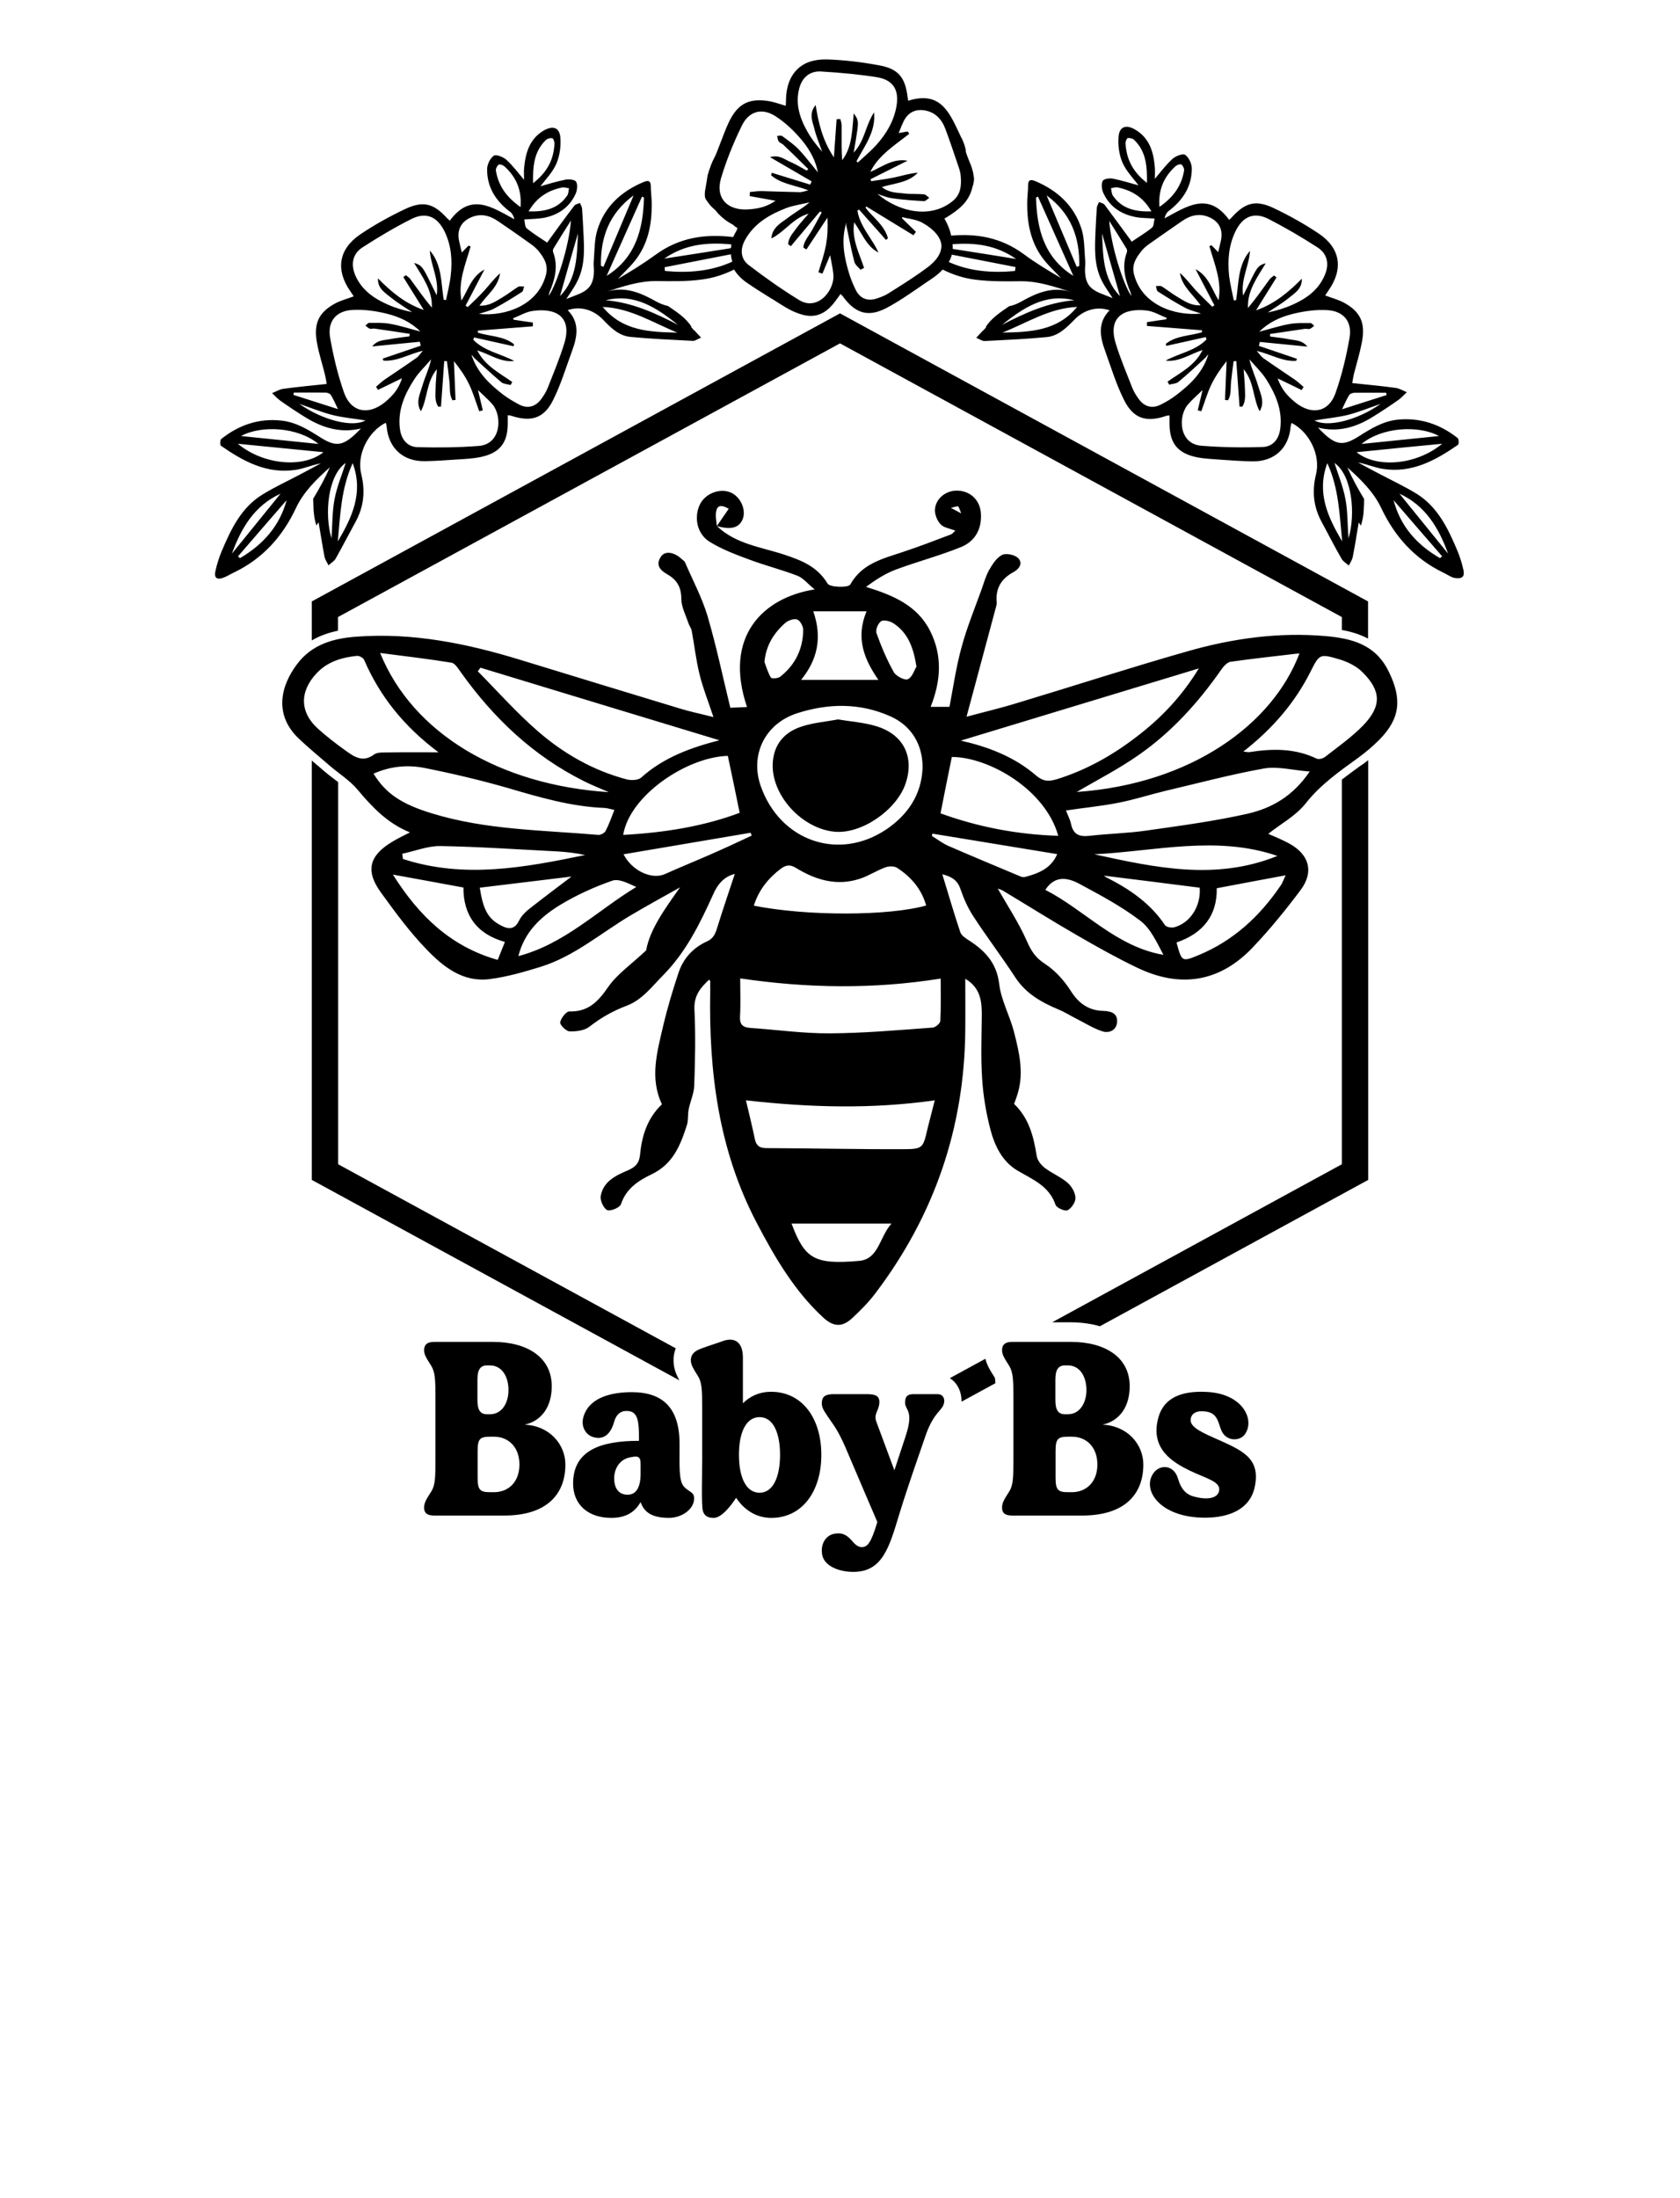 <svg xml:space="preserve" style="enable-background:new 0 0 936 1224;" viewBox="0 0 936 1224" y="0px" x="0px" xmlns:xlink="http://www.w3.org/1999/xlink" xmlns="http://www.w3.org/2000/svg" id="Layer_1" version="1.1">
<g>
	<path d="M815.3,317.2c-0.8-3.6-1.9-7.1-3.3-10.5c-5.2-12.3-10.9-24.4-22.8-31.8c-6.7-4.1-14-7.5-21-11.2c-3.9-2-7.7-4.1-11.6-6.2
		c4.8,0.9,9.3,2.9,13.9,3.6c16.1,2.5,29.2-4.7,41.8-13.4c0.6-0.4,0.5-3.3-0.2-3.8c-9.8-7.7-20.9-11.5-33.6-10.2
		c-8,0.9-14.6,4.9-21.2,9.1c-9.3,5.9-13.3,5.6-23-4.7c11.3,2.8,21.2-0.2,30.4-5.9c4.9-3,9.7-6.2,14.4-9.5c1.7-1.2,3.2-2.9,4.7-4.3
		c-2-0.8-4-2.1-6.2-2.4c-7.9-1.1-15.9-1.8-24.2-2.7c0.3-1.6,0.5-3.3,0.9-5c1.5-5.8,3.3-11.6,4.4-17.4c2.2-11-0.6-17.2-9.8-22.3
		c-3.3-1.8-7-2.7-10.6-4.1c0.6-0.8,1.2-1.8,1.9-2.8c8.3-11.9,6.7-23.4-5.4-31.6c-7.9-5.3-16.3-10-24.9-14.1
		c-10.2-4.9-16.1-3.3-23.7,5.1c-0.3,0.4-0.7,0.7-1.4,1.3c-11.7-16-23.6-7.4-36-0.8c0.4-1.7,1.1-3.1,2.2-4c7.9-6,13.1-13.7,13-23.9
		c0-2.6-1.7-6.1-3.7-7.5c-1.3-0.9-5.3,0.7-7.1,2.3c-3.6,3.3-6.6,7.3-9.8,11.1c0-2,0.2-4.3,0-6.5c-0.7-8.4-2.9-16.2-10.9-20.9
		c-5-3-8.8-1.8-9.3,3.8c-0.4,4.8,0.3,10.2,2.2,14.6c2.2,4.9,6.2,8.9,8.9,12.6c-4.2-1.1-9.1-2.7-14.1-3.7c-1.9-0.4-5.1,0-5.8,1.2
		c-0.9,1.6-0.6,4.6,0.2,6.5c3.4,7.7,9.8,12,17.8,13.6c3.3,0.7,6.7,0.6,10.9,0.9c-0.5,1.8-0.4,4.1-1.4,5c-3.5,2.9-7.5,5.2-11.4,7.9
		c-0.2-0.3-0.5-0.8-0.8-1.2c-4.8-6.5-9.5-13-14.3-19.4c-0.6-0.8-2-1-3.1-1.5c-0.4,1-1.1,2.1-1.2,3.1c-0.3,4.1-0.5,8.2-0.7,12.3
		c-0.4,9.7-1.1,19.5,3.5,28.5c1.7,3.4,4,6.4,6,9.6c-2-0.8-4.1-1.6-6.1-2.4c-6.8-2.6-9.2-5.9-9.3-13.3c0-1.8,0.3-3.6,0.1-5.3
		c-0.5-5.8-0.3-11.9-2-17.4c-4.1-13.1-13.5-21.6-25.9-26.8c-2.5-1-3.9-0.7-3.9,2.4c0,3.3-0.5,6.6-0.5,9.8
		c-0.1,10.9,1.8,21.3,8.3,30.3c3,4.2,7,7.7,10.5,11.5c-7-4.1-14-8.3-20.6-13.2c-12.9-9.5-26.5-11.6-40.6-10.4
		c-0.5-2.9-1.7-5.8-3.5-9.2c0,0,0-0.1-0.1-0.1l-0.1-0.1c0,0,0-0.1-0.1-0.1c0.2-0.1,0.5-0.3,0.6-0.3c0.1-0.1,0.2-0.1,0.4-0.2
		c6.4-4,12.4-8.2,14.5-16.3c0-0.1,0.1-0.3,0.1-0.4c0.1-0.4,0.2-0.9,0.5-1.6c0.1-0.5,0.2-0.9,0.2-1.2c0.2-0.8,0.3-1.2,0.3-2.5l0-0.2
		l-0.1,0c0-0.2-0.1-0.4-0.1-0.6c-0.1-0.5-0.1-0.7-0.1-0.8c-0.4-3.1-1.4-5.5-2.4-7.9c-0.6-1.6-1.3-3.2-1.8-4.9
		c-0.1-0.3-0.1-0.4-0.1-0.6c0-0.1,0-0.2,0-0.3c0-0.3-0.1-0.5-0.1-0.7l-0.2-0.8c-0.5-1.9-0.9-3.1-1.8-5v0c0-0.1-0.2-0.6-0.4-0.7
		c-0.5-1-0.9-2-1.4-3c-5.6-11.9-10.8-23.1-28.2-17.6c0-0.2-0.1-0.4-0.1-0.6c-0.1-0.4-0.1-0.7-0.2-1.1c-1.3-11.6-5.4-16.2-16.3-18.1
		c-10.3-1.9-19.7-2.9-28.5-3.2c-7.1-0.2-12.7,1.6-16.6,5.4c-4.1,3.9-6.3,9.8-6.4,17.2c0,0.8,0,1.7-0.1,2.4c0,0.3,0,0.5,0,0.8
		c-1.1-0.3-2.2-0.6-3.3-1c-2.6-0.8-5-1.5-7.5-1.8c-10.5-1.3-16.4,2.2-21.2,12.5c-1.6,3.5-3,7.3-4.4,10.9c-0.7,1.9-1.5,3.9-2.3,5.9
		c-0.4,1.1-1,2.2-1.5,3.2c-0.2,0.5-0.5,0.9-0.7,1.4c-0.1,0.2-0.2,0.5-0.3,0.8c-0.2,0.4-0.3,0.8-0.5,1.1c-0.4,1.4-0.5,1.6-0.7,2.1
		c-0.1,0.3-0.2,0.6-0.5,1.4c-0.1,0.3-0.2,0.9-0.4,1.4c-0.2,0.6-0.3,0.9-0.3,1.1c-0.4,2.5-0.5,3.6-1.2,7.2l0,0.2
		c0,0.2-0.1,0.3-0.2,0.8c0,0.5,0,0.8-0.1,1.2c0,0.8-0.1,1.3,0.1,2.5c0,0.2,0.5,1.5,0.9,1.8c1.6,2.4,2.3,3.1,3.8,4.5
		c0.4,0.3,0.8,0.7,1.3,1.2c0.1,0.1,0.6,0.7,0.9,1.1c0.2,0.2,0.3,0.4,0.3,0.4c2.5,2.6,4.9,4.5,8.5,6.4c0.1,0.1,0.3,0.2,0.4,0.4
		c0.2,0.2,0.4,0.4,0.6,0.5c0.1,0,0.4,0.3,0.6,0.4l0,0l0.1,0.1c0.2,0.1,0.3,0.2,0.4,0.2c0.1,0.1,0.2,0.1,0.3,0.2
		c-0.1,0.2-0.1,0.3-0.2,0.5c-0.1,0.4-0.3,0.9-0.5,1.2c-0.7,1.1-1.2,2.2-1.7,3.3c-15.1-1.8-29.8-0.1-43.6,10.1
		c-6.6,4.8-13.6,9.1-20.6,13.2c3.5-3.8,7.5-7.3,10.5-11.5c6.5-9,8.4-19.4,8.3-30.3c0-3.3-0.5-6.6-0.5-9.8c0-3.1-1.4-3.4-3.9-2.4
		c-12.5,5.2-21.9,13.7-25.9,26.8c-1.7,5.5-1.5,11.6-2,17.4c-0.2,1.8,0.1,3.5,0.1,5.3c-0.1,7.3-2.5,10.7-9.3,13.3
		c-2,0.8-4.1,1.6-6.1,2.4c2-3.1,4.3-6.2,6-9.6c4.7-9,4-18.8,3.5-28.5c-0.2-4.1-0.4-8.2-0.7-12.3c-0.1-1.1-0.8-2.1-1.2-3.1
		c-1,0.5-2.5,0.7-3.1,1.5c-4.9,6.4-9.6,12.9-14.3,19.4c-0.3,0.4-0.6,0.9-0.8,1.2c-3.9-2.6-7.8-5-11.4-7.9c-1.1-0.9-1-3.2-1.4-5
		c4.2-0.3,7.6-0.3,10.9-0.9c8.1-1.6,14.4-5.9,17.8-13.6c0.8-1.9,1.1-4.9,0.2-6.5c-0.7-1.2-3.9-1.5-5.8-1.2c-5,1-9.9,2.5-14.1,3.7
		c2.7-3.6,6.8-7.7,8.9-12.6c1.9-4.4,2.6-9.8,2.2-14.6c-0.5-5.6-4.2-6.7-9.3-3.8c-7.9,4.7-10.1,12.4-10.9,20.9c-0.2,2.3,0,4.6,0,6.5
		c-3.2-3.7-6.2-7.8-9.8-11.1c-1.8-1.6-5.8-3.2-7.1-2.3c-2,1.4-3.7,4.9-3.7,7.5c-0.1,10.2,5,17.9,13,23.9c1.1,0.9,1.8,2.3,2.2,4
		c-12.4-6.7-24.3-15.2-36,0.8c-0.6-0.6-1-1-1.4-1.3c-7.6-8.4-13.4-10-23.7-5.1c-8.6,4.1-17.1,8.8-24.9,14.1
		c-12,8.2-13.7,19.7-5.4,31.6c0.7,1,1.4,2,1.9,2.8c-3.6,1.4-7.4,2.3-10.6,4.1c-9.2,5.1-11.9,11.3-9.8,22.3c1.1,5.9,3,11.6,4.4,17.4
		c0.4,1.7,0.7,3.4,0.9,5c-8.3,0.9-16.2,1.6-24.2,2.7c-2.1,0.3-4.1,1.6-6.2,2.4c1.6,1.5,3,3.1,4.7,4.3c4.7,3.3,9.5,6.5,14.4,9.5
		c9.3,5.6,19.2,8.6,30.4,5.9c-9.7,10.2-13.7,10.6-23,4.7c-6.6-4.2-13.2-8.2-21.2-9.1c-12.7-1.4-23.7,2.4-33.6,10.2
		c-0.7,0.5-0.8,3.4-0.2,3.8c12.5,8.7,25.7,15.9,41.8,13.4c4.6-0.7,9-2.7,13.9-3.6c-3.9,2.1-7.7,4.1-11.6,6.2c-7,3.7-14.2,7-21,11.2
		c-11.9,7.3-17.6,19.5-22.8,31.8c-1.4,3.4-2.5,6.9-3.3,10.5c-1,4,0.6,5.4,4.6,3.9c2-0.8,3.9-2,5.8-2.9c15.8-7.6,26.9-19.9,34.3-35.6
		c4.3-9.2,11.4-16.1,19-22.9c-2.7,6.1-5.9,11.9-9.3,17.5c0.1,2,0.1,4,0.2,6c0.2,3,0.6,6,1.6,8.9c0.4-0.6,0.8-1.2,1.2-1.8
		c1.2,6.8,2.1,13,3.3,19.1c0.3,1.7,1.5,3.3,2.2,4.9c1.3-1.2,3.1-2.2,4-3.7c3.8-6.8,7.4-13.7,11.1-20.5c4.6-8.4,5.5-17.1,3.2-26.5
		c-2.7-10.8,3.7-23.7,13.6-28.7c0.2,0.7,0.5,1.3,0.5,1.9c1,12.2,9.1,19.7,21.4,19.5c5.7-0.1,11.5-0.5,17.2-0.9
		c4.8-0.3,9.6-0.5,14.2-1.5c10.4-2.3,14.7-8,14.7-18.6c0-1.5,0-2.9,0-4.6c0.8,0.1,1.4,0.1,1.9,0.3c11,3.6,18.2,1.6,23.3-8.6
		c4.4-8.7,7.2-18.2,10.6-27.4c2.9-7.9,4.5-15.8-2.4-22.8c7-2.4,14.3-0.3,19.7,5.3c4.3,4.5,8.8,9,15.3,9.6
		c11.5,1.1,23.1,1.6,34.7,2.2c1.3,0.1,2.6-1,4.6-1.8c-1.5-1.6-2.7-2.9-3.9-4.2c-0.2,0-0.3,0-0.4-0.2c-0.1-0.2-0.2-0.3-0.3-0.5
		c-0.3-0.3-0.6-0.7-1-1c0.1-0.1,0.2-0.1,0.3-0.1c-3.1-5-8.3-8.3-13.1-11.6c-2.2-0.5-4.3-1.3-6.2-2.3c-8.7-4.9-17.5-8.9-28-5.7
		c9.1-2.9,18.1-6,27.9-5.9c8.5,0.1,17,0.3,25.4-0.9c6.3-0.8,12.2-2.8,17.7-5.5c1.6,2.6,3.8,5,6.8,7.1c4.7,3.3,9.6,6.3,14.4,9.3
		l0.1,0c0.8,0.5,1.7,1.1,2.5,1.6c3.2,2,6.4,4.1,9.9,5.6c3.3,1.4,6.3,2.2,9,2.2c5.4,0,9.8-2.8,14-8.6c0.6-0.8,1.2-1.7,1.9-2.6l0.7-1
		c0.2,0.1,0.3,0.3,0.4,0.4c0.3,0.3,0.6,0.5,0.8,0.8c7.1,9.8,14.3,11.8,24.2,6.7c6.5-3.4,12.7-7.7,18.7-11.8c2-1.4,4-2.8,6-4.1
		c2.7-1.8,5-3.6,6.8-5.6c5.6,2.8,11.6,4.8,18,5.6c8.4,1.1,16.9,1,25.4,0.9c9.8-0.1,18.7,3,27.9,5.9c-10.4-3.2-19.2,0.7-28,5.7
		c-1.9,1-4,1.9-6.2,2.3c-4.8,3.3-10,6.6-13.1,11.6c0.1,0,0.2,0.1,0.3,0.1c-0.3,0.4-0.6,0.7-1,1c-0.1,0.2-0.2,0.3-0.3,0.5
		c-0.1,0.2-0.3,0.2-0.4,0.2c-1.2,1.3-2.4,2.6-3.9,4.2c2,0.8,3.3,1.8,4.6,1.8c11.6-0.6,23.2-1.1,34.7-2.2c6.4-0.6,11-5.2,15.3-9.6
		c5.4-5.6,12.7-7.7,19.7-5.3c-6.9,7-5.3,14.9-2.4,22.8c3.3,9.2,6.2,18.7,10.6,27.4c5.2,10.2,12.3,12.3,23.3,8.6
		c0.5-0.2,1-0.2,1.9-0.3c0,1.7,0,3.1,0,4.6c0,10.6,4.3,16.3,14.7,18.6c4.6,1,9.5,1.1,14.2,1.5c5.7,0.4,11.5,0.8,17.2,0.9
		c12.3,0.2,20.4-7.3,21.4-19.5c0.1-0.6,0.3-1.3,0.5-1.9c9.9,5,16.3,17.9,13.6,28.7c-2.3,9.4-1.4,18.1,3.2,26.5
		c3.7,6.8,7.2,13.8,11.1,20.5c0.9,1.5,2.6,2.5,4,3.7c0.8-1.6,1.9-3.2,2.2-4.9c1.2-6.1,2.2-12.3,3.3-19.1c0.4,0.6,0.8,1.2,1.2,1.8
		c1-2.9,1.5-5.9,1.6-8.9c0.1-2,0.2-4,0.2-6c-3.4-5.6-6.6-11.4-9.3-17.5c7.6,6.8,14.7,13.7,19,22.9c7.5,15.7,18.5,27.9,34.3,35.6
		c2,0.9,3.8,2.2,5.8,2.9C814.6,322.6,816.2,321.3,815.3,317.2z M627.1,80c-0.1-1.1,0.6-2.9,1.2-3.1c1.1-0.2,2.8,0.2,3.6,1
		c6.6,6.4,7.3,14.6,7.1,23.9C631.3,95.9,627.6,88.8,627.1,80z M620,108.9c-0.7-1.1-0.7-2.7-1-4.1c1.3-0.2,2.6-0.7,3.8-0.4
		c7.8,1.6,14.1,5.4,18.7,13.3C632.4,118,625,116.2,620,108.9z M304.1,78c0.8-0.8,2.5-1.3,3.6-1c0.6,0.1,1.3,2,1.2,3.1
		c-0.4,8.8-4.1,15.9-11.9,21.9C296.8,92.6,297.5,84.4,304.1,78z M313.2,104.4c1.2-0.2,2.5,0.3,3.8,0.4c-0.3,1.4-0.2,3-1,4.1
		c-5,7.3-12.4,9.1-21.5,8.8C299.1,109.8,305.4,106,313.2,104.4z M129.2,308.3c5.2-14.3,12.6-26.8,27.1-33.4
		C147.2,286.1,138.2,297.2,129.2,308.3z M133.7,310.8c-0.4-0.3-0.7-0.7-1.1-1c9-10.4,18-20.9,27.1-31.3
		C155.7,293.2,146.3,303.4,133.7,310.8z M177.4,247.2c-14.8-1.5-28.7-2.9-43.1-4.4C145.6,236.6,166.1,237.8,177.4,247.2z
		 M132.5,247.1c16,1.6,32.1,3.2,47.7,4.7C169.2,260.7,147,259.1,132.5,247.1z M186.4,277.9c-1.3,6.9-1.2,14-1.7,21.9
		c-4.1-13.6-2-35.2,7.9-42C190.5,264.4,187.7,271,186.4,277.9z M188.2,301.5c1.4-14.7,1.8-29.5,8.3-43.6
		C202.6,274.3,196.2,288,188.2,301.5z M322,130c-0.6,11.4-0.2,25-10,34.9C315.3,153.1,318.9,140.7,322,130z M306.2,162.6
		c3-7.1,4.9-14.4,2-22.1c-0.2-0.6-0.2-1.5,0.1-2c3.2-5.3,6.5-10.5,9.8-15.7c-1,13.8-7.6,34.9-12.4,42
		C306,163.3,306.1,162.9,306.2,162.6z M276.3,95.1c-0.2-1.1,0.6-2.7,1.5-3.4c0.6-0.4,2.4,0.2,3.2,0.9c6.4,5.8,9.8,12.9,9,22.7
		C282.2,109.8,277.7,103.5,276.3,95.1z M262.3,121.1c5.4-2.4,10.4-1.2,15.1,2c6.2,4.2,12.4,8.5,18.5,12.9c1.4,1,2.8,2.2,4,3.6
		c3.1,3.8,5.7,7.8,4.3,13.3c-4.3,17-22.5,23.4-37.4,21.9c2.8-1,6-1.6,8.7-3.1c5.3-2.8,10.4-6,15.4-9.2c0.7-0.5,0.7-2,1.1-3
		c-1.1,0.1-2.5-0.3-3.3,0.2c-2.9,1.8-5.6,4-8.5,5.7c-3.9,2.3-7.6,5.1-13.1,4.8c4.3-6.1,10.5-10.4,11.5-18c-3.3,2.9-5.8,6.3-8.6,9.4
		c-3,3.3-6.2,6.3-9.4,9.4c-0.4-0.3-0.8-0.5-1.2-0.8l10.5-20.1c-7.1,3.7-9.1,11.3-12.8,17.3c-2-10.6,2.3-20.3,5.1-30.2
		c-0.4-0.1-0.8-0.3-1.2-0.4c-1.1,1.2-2.3,2.3-3.7,3.8c-0.6-2.6-1.2-4.7-1.6-6.8C254.6,128,256.9,123.5,262.3,121.1z M201.9,137.8
		c8.8-5.7,17.9-11.1,27.2-15.8c8.3-4.2,14.6-1.4,18.7,7.1c3.7,7.8,4.3,16,3.3,24.4c-0.5,4.6-1.7,9.1-2.6,13.6
		c-0.4-0.1-0.8-0.1-1.3-0.2c-1.5-9.4-0.9-19.5-7.7-27.4c0.4,8.2,5.2,15.7,3.8,24.9c-1.9-3.9-3.5-7.1-5.1-10.3
		c-2.9-5.7-3.8-6.6-7.5-7.7c4.9,8.1,10.3,15.4,9.9,24.9c-4.3-5.1-8.1-10.6-12-15.9c-0.6-0.9-1.7-1.5-2.5-2.2
		c-0.5,0.4-0.9,0.8-1.4,1.1c3.8,6.1,7.5,12.1,11.4,18.3c-10.2-3.5-18.1-10-25.5-17.6c-0.3,5.8,4.1,8.1,7.5,10.9
		c3.6,2.9,7.6,5.3,11.5,7.9c-4.9-1-9.6-2.4-14-4.4c-7.6-3.4-14.2-8.1-17.7-16.2C195.4,147.2,196.4,141.3,201.9,137.8z M163.7,218.6
		c5.8,0,11.7-0.1,17.5,0c1.1,0,2.6,0.5,3.1,1.3c1.4,2.2,2.4,4.6,4,7.9c-8.9-2.8-16.9-5.4-24.8-7.9
		C163.5,219.5,163.6,219.1,163.7,218.6z M166.8,224.9c6.8,2.3,12.5,4.7,18.5,6.2c6,1.5,12.2,2,18.3,3
		C196.7,238.2,179.8,234.1,166.8,224.9z M214.4,224c-9.1,7.4-18.8,5.6-22.7-5.3c-3.5-10-6-20.4-7.8-30.8
		c-1.5-8.9,3.3-14.8,12.4-15.3c6.5-0.4,13.4,0.6,19.7,2.2c6.6,1.7,13,4.6,18.2,9.8c-5.8-1.5-11.3-3.3-16.9-4.3
		c-3.8-0.7-7.8-0.5-11.7-0.5c-0.7,0-1.3,1-2,1.5c0.8,0.6,1.5,1.4,2.4,1.7c0.9,0.3,1.9-0.2,2.8,0c6.5,0.9,13,1.9,19.5,2.9
		c-0.1,0.5-0.1,1-0.2,1.4c-3.5,0.5-7,0.8-10.5,1.5c-3.3,0.7-7.2,0.3-10.2,4.1c9.4-0.9,17.9-1.8,26.5-2.6c0.2,0.7,0.3,1.5,0.5,2.2
		c-7.1,2.4-14.1,4.8-21.2,7.2c0.1,0.4,0.3,0.8,0.4,1.1c7.6,0.6,14.1-3.6,22-5.5c-1.6,1.8-2.4,3.2-3.6,4c-5.8,4.1-11.7,8-17.6,12
		c-1.7,1.2-3.3,2.7-4.9,4.1c0.4,0.6,0.7,1.1,1.1,1.7c4.5-2.2,8.9-4.3,13.4-6.5C222.1,216.3,219.5,219.8,214.4,224z M266.8,248.3
		c-11.4,0.9-22.8,1-34.2,0.7c-5.7-0.2-9.1-4.4-9.8-10.3c-1.3-10.4,2.7-19.3,8.1-27.6c2.6-4,6.2-7.3,9.3-11
		c-1.1,5.2-3.4,9.7-4.8,14.5c-1.3,4.6-4,9.3-0.9,14.4c3.8-7.2,2.9-16.2,8.9-23.4c-0.3,4.2-0.7,7.6-0.7,11c-0.1,3.3-0.5,6.8,1.4,9.8
		c0.5,0,1.1,0,1.6,0c0.6-8.4,1.2-16.8,1.8-25.3c0.5,0,1,0,1.5,0c0.5,3.8,1,7.5,1.4,11.3c0.4,3.5-0.2,7.3,1.7,10.5
		c0.6-0.1,1.2-0.1,1.7-0.2c-0.3-7.2-0.6-14.4-0.9-21.6c3.3,4.1,6.4,8.5,8.6,13.2c2.2,4.7,3.7,9.8,5.5,14.7c0.7-0.2,1.3-0.3,2-0.5
		c-0.8-3.4-1.6-6.7-2.7-11.3c3.3,3.2,6,5.5,8.2,8.1C279.8,231.8,279.3,247.3,266.8,248.3z M314.4,191.2c-2.6,8.4-6,16.6-9.3,24.9
		c-0.9,2.3-2.3,4.4-3.7,6.3c-3.2,4.2-7.6,5.3-12.3,2.8c-3-1.6-6-3.4-8.7-5.4c-7.7-5.9-14.6-12.5-17.7-22.2c0.7,0.4,1,1.2,1.5,1.7
		c5,4.6,10,9.2,15.2,13.6c1.3,1,3.4,1,5.1,1.5c0.3-0.6,0.6-1.1,0.9-1.7c-7.1-5-15.2-9-19.5-17.6c7.1,2.2,13.1,6.8,20.6,5.9
		c-7.6-4.1-16.6-5.4-22.8-11.8l0.4-1.3c7.3,1.6,14.7,3.3,22,4.9c0.1-0.4,0.2-0.7,0.3-1.1c-5.8-4.7-13.5-4.3-20.2-6.5
		c0-0.4,0.1-0.7,0.1-1.1l30.6-2.4c0-0.7,0-1.4,0-2.1c-3.6-0.5-7.2-1-10.8-1.6c-0.1-0.3-0.2-0.5-0.2-0.8c3.7-1.4,7.4-3.7,11.2-4.1
		C309.8,171.4,318.9,176.4,314.4,191.2z M353,108.8c-5.8,13.7-11.3,26.8-16.8,39.8c-0.5-0.2-0.9-0.4-1.4-0.6
		C334.5,132.3,339.3,118.9,353,108.8z M335.8,170.9c15.7,0.7,28.1,8.9,41.6,14.3C362.2,184.9,346.9,184.4,335.8,170.9z M377.8,180.9
		c-12.8-6.6-25.7-12.5-40.3-13.7C353.8,163.1,366,171.6,377.8,180.9z M338,153.6c6.7-15.1,13.2-29.6,19.7-44.1
		c0.4,0.2,0.7,0.3,1.1,0.5C358.3,127.5,354.3,143.4,338,153.6z M407.5,136.1c-0.1,0.7-0.2,1.4-0.3,2.1c-12.5,2-24.8,3.9-37.1,5.8
		C381.6,136,394.1,134.8,407.5,136.1z M370.5,150.9c-0.1-0.7-0.2-1.4-0.2-2.1l36.9-7.2c0.1,1.4,0.4,2.7,0.8,4.1
		C396.2,151.1,383.6,152.1,370.5,150.9z M403.3,111.9c-2.5-3.2-3.1-7.5-1.6-12.6c2.8-9.4,6.6-19.1,11.7-29.5
		c1.9-3.9,4.7-6.4,7.9-7.3c0.9-0.3,1.8-0.4,2.8-0.4c2.6,0,5.3,0.9,8.1,2.7c5.1,3.3,10,7.8,14.6,13.3c4.8,5.8,7.7,11.7,8.9,17.9
		c-1-1.2-2-2.5-3-3.7c-2.6-3.2-5-6.3-7.8-9.2c-2.2-2.3-4.9-4.2-7.4-6.1c-0.6-0.4-1.2-0.9-1.8-1.3c-0.4-0.3-1.1-0.2-1.8-0.1
		c-0.3,0-0.6,0.1-0.8,0.1l-0.2,0L433,76c0.1,0.3,0.2,0.6,0.2,0.9c0.2,0.7,0.3,1.4,0.7,1.9c0.3,0.4,0.8,0.7,1.3,1
		c0.4,0.2,0.8,0.4,1.1,0.7c3.6,3.4,7.2,6.9,10.6,10.3c1.1,1.1,2.2,2.2,3.4,3.3l-0.8,0.9c-0.9-0.5-1.8-1-2.7-1.5
		c-2.1-1.2-4.3-2.4-6.6-3.4c-0.7-0.3-1.3-0.6-2-1c-2.5-1.3-5.1-2.7-8.8-1.7l-0.4,0.1l23.2,13.5l-0.8,1.8l-21.4-6.6l-0.4,1.4l0.1,0.1
		c3.8,3.2,8.3,4.5,13.2,5.9c2.5,0.7,5,1.4,7.5,2.4c-0.6,0.1-1.1,0.3-1.6,0.4c-1.2,0.3-2.1,0.6-3.1,0.6c0,0,0,0-0.1,0
		c-3.9-0.1-7.8-0.2-11.6-0.3c-3.2-0.1-6.5-0.2-9.7-0.3c-1.5,0-3,0.1-4.4,0.3c-0.7,0.1-1.3,0.1-2,0.2l-0.1,0l-0.1,2.3l14.4,2.6
		c-4.8,3.2-8.9,4.4-15.3,4.8C410.9,117,406.1,115.3,403.3,111.9z M456.9,167.2c-2.6,1.6-6.8,2.9-11.8-0.2
		c-9.1-5.6-18.3-12-28.1-19.5c-4.2-3.3-4.9-8.4-1.9-13.9c5.4-9.9,15-14.6,22.6-17.6c3-1.2,6.3-1.8,9.5-2.5c1.2-0.3,2.5-0.5,3.8-0.8
		c-2.2,1.9-4.6,3.5-6.9,5c-1.7,1.2-3.4,2.2-5,3.5c-0.7,0.5-1.4,1-2.1,1.5c-3.3,2.3-6.7,4.8-7.2,9.7l0,0.3l0.3-0.1
		c3-1.5,5.5-3.7,8.1-5.9c3.6-3.1,7.2-6.3,12.3-7.7c-0.7,0.9-1.5,1.7-2.2,2.5c-1.7,2-3.2,3.7-4.6,5.6c-0.3,0.4-0.5,0.7-0.8,1.1
		c-1.8,2.3-3.6,4.7-3.8,7.7l0,0.1l1.5,1.1l16.3-19.4l0.9,0.7c-0.5,1-1.1,1.9-1.6,2.9c-1.2,2.3-2.5,4.6-3.8,6.9
		c-0.5,0.9-1.1,1.8-1.7,2.7c-1.4,2.1-2.9,4.3-3.1,6.9l0,0.1l1.7,1l11.7-17.7c0.3,5.9,0,10.8-0.8,15.2c-0.7,3.6-1.7,7.1-2.8,10.5
		c-0.5,1.5-0.9,3.1-1.4,4.6l0,0.1l2.2,0.8l4.3-10.3c0.2,1.3,0.5,2.5,0.7,3.6c0.5,2.6,0.9,4.9,1.1,7.2
		C464.8,158.1,461.5,164.4,456.9,167.2z M469.2,89.2c-0.4-5.5-0.3-11-0.3-16.3c0-1.1,0-2.1,0-3.2c0-0.8-0.2-1.5-0.4-2.3
		c-0.1-0.3-0.2-0.7-0.3-1l0-0.1l-2.1,0.1l-1.5,21.2c-6.5-9.5-8.8-20.3-10.1-28.7l-0.1-0.4l-0.2,0.3c-3.1,3.9-2,7.7-0.9,11.4
		c0.2,0.6,0.4,1.3,0.5,1.9c0.8,3.1,2,6.2,3.1,9.2c0.4,1.1,0.8,2.1,1.2,3.2c-3.4-3.8-6.1-7.4-8.2-11.1c-4.9-8.6-6.5-16-4.8-23.4
		c1.5-6.8,6-10.5,12.2-10.2c11.7,0.7,21.9,1.7,31.3,3.2c4.2,0.7,7.3,2.3,9.2,4.9c2,2.8,2.5,6.7,1.6,11.6
		c-1.4,7.6-5.2,14.7-11.5,21.6c-2.1,2.3-4.6,4.5-6.9,6.6c-1,0.9-2.1,1.9-3.1,2.8l-0.7-0.7c0.9-1.8,2-3.6,3-5.4
		c3.7-6.4,7.5-13.1,6.8-21.3l0-0.5l-0.3,0.4c-1.8,2.8-3,6-4.2,9.2c-1.6,4.4-3.3,9-6.9,12.8c0.2-1.2,0.4-2.3,0.6-3.4
		c0.4-2.6,0.9-5,1.2-7.4c1-6.4,0.8-7.7-1.6-10.8l-0.2-0.3l0,0.4c-0.1,1.3-0.2,2.5-0.3,3.7C474.6,75.3,474.1,82.8,469.2,89.2z
		 M517,148.7c-5.7,4.3-11.8,8.2-17.8,12c-1.4,0.9-2.9,1.8-4.3,2.7c-1.7,1.1-3.9,2-6.7,2.9c-5,1.6-9.1-0.2-11.4-4.8
		c-1.7-3.4-2.9-6.5-3.8-9.5c-2.5-8.2-4.6-18-1.5-27.9c0.1,0.3,0.1,0.6,0,0.9c0,0.3,0,0.6,0.1,0.9c0.2,1.1,0.5,2.2,0.7,3.3
		c1.1,5.5,2.3,11.1,3.7,16.6c0.3,1.1,1.2,2.1,2.1,3c0.4,0.4,0.8,0.8,1.2,1.3l0.1,0.1l2-1l0-0.1c-0.6-1.7-1.2-3.3-1.8-5
		c-2.4-6.3-4.9-12.9-3.7-20.3c1.3,1.8,2.4,3.7,3.5,5.5c2.6,4.4,5,8.5,9.6,11.1l0.4,0.2l-0.2-0.5c-1.3-2.8-3-5.4-4.6-7.9
		c-3-4.6-6-9.3-6.9-14.9l0.9-0.6l11.4,12.8l3.6,4.1l1.1-0.9l0-0.1c-1.3-4.9-4.7-8.4-8-11.9c-1.6-1.6-3.2-3.3-4.5-5.1l0.5-0.6
		l26.2,16l1.4-1.9l-7.8-7.6l0.2-0.6c1.2,0.3,2.4,0.6,3.6,0.8c2.7,0.5,5.4,1.1,7.7,2.4c6.4,3.6,10.2,8.1,10.5,12.5
		C524.6,140.8,522.1,144.8,517,148.7z M488.9,108c0.6,0.2,1.3,0.4,1.9,0.7c2,0.7,4.1,1.4,6.2,1.7c6.1,0.9,12.4,1.3,17.8,1.6
		c0,0,0,0,0.1,0c0.6,0,1.2-0.6,1.9-1.1c0.3-0.3,0.6-0.5,0.8-0.7l0.2-0.1l-0.2-0.1c-0.3-0.2-0.6-0.4-0.9-0.7c-0.6-0.5-1.3-1.1-2-1.1
		c-1.7-0.1-3.3-0.2-5-0.2c-1.7,0-3.5,0-5.3-0.2c-0.6-0.1-1.2-0.1-1.8-0.2c-3.8-0.3-7.7-0.6-11.3-3.4c2.1-0.7,4.1-1.2,6.2-1.6
		c5-1.2,9.8-2.3,13.5-6.1l0.3-0.3l-0.4,0c-3,0.3-5.9,1-8.7,1.7c-1.3,0.3-2.5,0.6-3.8,0.9c-3,0.6-6.1,1.1-9.1,1.5
		c-1.3,0.2-2.6,0.4-3.9,0.6l-0.4-1.1l20.6-10.3l-0.5-0.1c-6-0.9-10.9,1.7-15.6,4.1c-1.5,0.8-3,1.6-4.6,2.2
		c3.7-7.5,10.3-12.5,16.6-17.3c1.6-1.2,3.3-2.5,5-3.8l0.1-0.1l-0.9-1.3l-5,0.9c0.3-0.7,0.6-1.4,0.8-2c0.6-1.5,1.1-2.8,1.8-4.2
		c2.4-5.3,6.9-7.5,12.5-6.3c5.2,1.1,8.8,4.5,11,10.4c2.3,6.2,4.6,13,7.4,21.3c0.7,2,1,3.6,1.1,5.2c0.3,4.7,0.1,9.5-4.2,13.2
		C518.5,122.3,500.5,117.9,488.9,108z M565.5,150.9c-12.9,1.2-25.3,0.2-36.9-5c0.8-1.3,1.3-2.6,1.7-4.1l35.5,6.9
		C565.7,149.5,565.6,150.2,565.5,150.9z M530.8,138.6c0-0.8,0-1.7-0.1-2.6c12.6-1,24.4,0.5,35.4,8.2
		C554.3,142.3,542.6,140.4,530.8,138.6z M577.2,110c0.4-0.2,0.7-0.3,1.1-0.5c6.5,14.5,13,29.1,19.7,44.1
		C581.7,143.4,577.7,127.5,577.2,110z M598.5,167.2c-14.6,1.2-27.5,7.1-40.3,13.7C570,171.6,582.2,163.1,598.5,167.2z M558.5,185.2
		c13.5-5.3,26-13.6,41.6-14.3C589.1,184.4,573.8,184.9,558.5,185.2z M599.9,148.6c-5.5-13.1-11-26.1-16.8-39.8
		c13.7,10.1,18.5,23.5,18.2,39.3C600.8,148.3,600.3,148.4,599.9,148.6z M754.8,218.7c5.8-0.1,11.7,0,17.5,0c0.1,0.4,0.1,0.9,0.2,1.3
		c-8,2.5-16,5.1-24.8,7.9c1.6-3.3,2.6-5.7,4-7.9C752.2,219.2,753.7,218.7,754.8,218.7z M688.2,129.1c4-8.5,10.4-11.4,18.7-7.1
		c9.3,4.8,18.4,10.1,27.2,15.8c5.6,3.6,6.6,9.5,3.9,15.6c-3.5,8.1-10.1,12.8-17.7,16.2c-4.4,2-9.1,3.4-14,4.4
		c3.8-2.6,7.9-5,11.5-7.9c3.4-2.8,7.7-5.1,7.5-10.9c-7.4,7.5-15.3,14.1-25.5,17.6c3.9-6.2,7.6-12.3,11.4-18.3
		c-0.5-0.4-0.9-0.8-1.4-1.1c-0.8,0.7-1.9,1.4-2.5,2.2c-3.9,5.4-7.7,10.8-12,15.9c-0.4-9.6,5-16.8,9.9-24.9c-3.8,1-4.6,2-7.5,7.7
		c-1.6,3.2-3.1,6.4-5.1,10.3c-1.4-9.2,3.4-16.6,3.8-24.9c-6.8,7.9-6.2,17.9-7.7,27.4c-0.4,0.1-0.8,0.1-1.3,0.2
		c-0.9-4.5-2-9.1-2.6-13.6C683.9,145.1,684.5,136.9,688.2,129.1z M655,92.5c0.8-0.7,2.6-1.3,3.2-0.9c0.9,0.7,1.7,2.3,1.5,3.4
		c-1.4,8.4-5.9,14.8-13.7,20.2C645.2,105.5,648.6,98.3,655,92.5z M636.2,139.5c1.1-1.4,2.5-2.5,4-3.6c6.1-4.3,12.3-8.6,18.5-12.9
		c4.7-3.2,9.7-4.4,15.1-2c5.4,2.4,7.6,6.8,6.5,12.6c-0.4,2.1-1,4.2-1.6,6.8c-1.4-1.5-2.5-2.6-3.7-3.8c-0.4,0.1-0.8,0.3-1.2,0.4
		c2.8,10,7.1,19.7,5.1,30.2c-3.7-6-5.6-13.6-12.8-17.3l10.5,20.1c-0.4,0.3-0.8,0.5-1.2,0.8c-3.1-3.1-6.4-6.2-9.4-9.4
		c-2.8-3.1-5.4-6.6-8.6-9.4c1.1,7.5,7.2,11.8,11.5,18c-5.5,0.3-9.2-2.5-13.1-4.8c-2.9-1.7-5.6-3.9-8.5-5.7c-0.8-0.5-2.2-0.2-3.3-0.2
		c0.3,1,0.4,2.6,1.1,3c5,3.2,10.1,6.4,15.4,9.2c2.7,1.4,5.9,2.1,8.7,3.1c-14.8,1.5-33.1-4.9-37.4-21.9
		C630.4,147.4,633,143.4,636.2,139.5z M627.7,138.6c0.3,0.5,0.3,1.4,0.1,2c-2.9,7.7-1,14.9,2,22.1c0.1,0.3,0.2,0.7,0.6,2.3
		c-4.8-7.1-11.4-28.2-12.4-42C621.2,128.1,624.5,133.3,627.7,138.6z M614,130c3.1,10.7,6.6,23.1,10,34.9
		C614.2,155,614.6,141.4,614,130z M655.6,219.8c-2.7,2.1-5.7,3.9-8.7,5.4c-4.7,2.5-9.2,1.4-12.3-2.8c-1.5-2-2.8-4.1-3.7-6.3
		c-3.2-8.2-6.7-16.4-9.3-24.9c-4.5-14.8,4.6-19.7,17.2-18.3c3.8,0.4,7.5,2.7,11.2,4.1c-0.1,0.3-0.2,0.5-0.2,0.8
		c-3.6,0.5-7.2,1-10.8,1.6c0,0.7,0,1.4,0,2.1l30.6,2.4c0,0.4,0.1,0.7,0.1,1.1c-6.8,2.1-14.4,1.8-20.2,6.5c0.1,0.4,0.2,0.7,0.3,1.1
		c7.3-1.6,14.7-3.3,22-4.9l0.4,1.3c-6.2,6.4-15.3,7.7-22.8,11.8c7.6,0.9,13.5-3.6,20.6-5.9c-4.2,8.7-12.4,12.6-19.5,17.6
		c0.3,0.6,0.6,1.1,0.9,1.7c1.7-0.5,3.9-0.5,5.1-1.5c5.2-4.3,10.2-9,15.2-13.6c0.5-0.5,0.8-1.3,1.5-1.7
		C670.2,207.3,663.3,213.9,655.6,219.8z M713.3,238.6c-0.7,5.9-4.1,10.1-9.8,10.3c-11.4,0.4-22.9,0.2-34.2-0.7
		c-12.6-1-13-16.5-7.5-22.9c2.2-2.6,4.9-4.9,8.2-8.1c-1.1,4.5-1.9,7.9-2.7,11.3c0.7,0.2,1.3,0.3,2,0.5c1.8-4.9,3.3-10,5.5-14.7
		c2.3-4.7,5.3-9.1,8.6-13.2c-0.3,7.2-0.6,14.4-0.9,21.6c0.6,0.1,1.2,0.1,1.7,0.2c1.9-3.2,1.3-7,1.7-10.5c0.4-3.8,0.9-7.5,1.4-11.3
		c0.5,0,1,0,1.5,0c0.6,8.4,1.2,16.8,1.8,25.3c0.5,0,1.1,0,1.6,0c1.9-3,1.5-6.4,1.4-9.8c-0.1-3.4-0.4-6.8-0.7-11
		c6,7.2,5.1,16.2,8.9,23.4c3.1-5.1,0.4-9.8-0.9-14.4c-1.4-4.7-3.6-9.2-4.8-14.5c3.1,3.6,6.7,7,9.3,11
		C710.6,219.3,714.6,228.2,713.3,238.6z M721.6,224c-5.1-4.1-7.7-7.7-9.8-13.3c4.5,2.2,9,4.3,13.4,6.5c0.4-0.6,0.7-1.1,1.1-1.7
		c-1.6-1.4-3.2-2.9-4.9-4.1c-5.8-4-11.8-7.9-17.6-12c-1.2-0.9-2.1-2.3-3.6-4c8,1.9,14.5,6.1,22,5.5c0.1-0.4,0.3-0.8,0.4-1.1
		c-7.1-2.4-14.1-4.8-21.2-7.2c0.2-0.7,0.3-1.5,0.5-2.2c8.5,0.8,17,1.7,26.5,2.6c-3.1-3.8-6.9-3.4-10.2-4.1c-3.4-0.7-7-1-10.5-1.5
		c-0.1-0.5-0.1-1-0.2-1.4c6.5-1,13-1.9,19.5-2.9c0.9-0.1,2,0.3,2.8,0c0.9-0.3,1.6-1.1,2.4-1.7c-0.7-0.5-1.3-1.5-2-1.5
		c-3.9,0-7.9-0.2-11.7,0.5c-5.6,1-11,2.8-16.9,4.3c5.2-5.2,11.6-8.1,18.2-9.8c6.4-1.6,13.2-2.6,19.7-2.2c9.1,0.5,13.9,6.4,12.4,15.3
		c-1.8,10.4-4.3,20.9-7.8,30.8C740.4,229.6,730.7,231.4,721.6,224z M750.7,231.1c6-1.5,11.8-3.9,18.5-6.2
		c-13,9.2-29.9,13.3-36.8,9.2C738.5,233.1,744.7,232.5,750.7,231.1z M739.5,257.9c6.5,14.1,6.8,29,8.3,43.6
		C739.8,288,733.4,274.3,739.5,257.9z M751.3,299.8c-0.6-7.8-0.4-15-1.7-21.9c-1.3-6.9-4-13.5-6.1-20.1
		C753.3,264.6,755.4,286.1,751.3,299.8z M801.7,242.8c-14.4,1.5-28.3,2.9-43.1,4.4C769.9,237.8,790.4,236.6,801.7,242.8z
		 M803.5,247.1c-14.5,12-36.6,13.7-47.7,4.7C771.4,250.2,787.4,248.6,803.5,247.1z M802.3,310.8c-12.7-7.3-22-17.5-25.9-32.3
		c9,10.4,18,20.9,27.1,31.3C803.1,310.1,802.7,310.4,802.3,310.8z M779.7,274.9c14.5,6.6,21.9,19.1,27.1,33.4
		C797.8,297.2,788.8,286.1,779.7,274.9z"></path>
	<g>
		<path d="M399.4,292.9c10.5,10.1,24.7,11.7,37.7,16c9.6,3.2,18.3,6.6,24,16.1c1.3,2.1,11.6,2.3,12.6,0.5
			c6.5-11.6,17.8-14.3,28.9-18c9.1-3,18.2-6.5,27.2-9.9c0.9-0.4,1.6-1.4,2.5-2.1c-3-1.2-6.4-1.6-8.2-3.5c-1.9-1.9-3.3-5.4-3.2-8.1
			c0.3-6.4,6.3-11,12.8-10.7c7.1,0.3,12.3,5.4,12.8,12.6c0.6,8.7-3.2,15.5-10.8,18.7c-12,4.9-24.6,8.2-36.7,12.7
			c-5.8,2.2-11.1,5.6-16.5,9.6c14.9,4.6,28.5,10.2,35.7,24.5c7,13.8,6,28,0.3,42.3c3.3,0,6.4,0,10.5,0c2.1-11,3.7-22.2,6.7-33.1
			c2.9-10.8,7.2-21.3,11-31.8c1.4-3.9,2.5-8,4.5-11.5c1.8-3.1,4.1-6.7,7.1-8.2c2.3-1.1,7-0.1,8.9,1.7c2.9,2.9,0.7,6.1-2.6,7.9
			c-6.7,3.6-10,9-9.3,16.7c0.1,0.6,0,1.3-0.2,2c-5.5,20.5-11,41-16.6,61.8c8.8-2.4,18.7-4.7,28.4-7.7c31.6-9.5,62.9-19.7,94.6-28.7
			c25.1-7.2,50.9-10.8,77.1-8.5c14.4,1.3,27.6,4.5,35,19.5c7.6,15.3,6.7,26.3-5.2,38.3c-3.6,3.6-7.5,6.9-11.6,9.9
			c-10.5,7.6-21,14.9-29.3,25.4c-5.5,7-14,11.5-20.9,17c2.9,1.3,7.5,3.1,11.7,5.4c11.1,6.1,13.9,15.7,6.4,25.8
			c-8.3,11.1-17.1,21.9-26.6,31.9c-18.4,19.5-40.4,23-64.4,11.5c-11.3-5.4-22.2-11.5-33.1-17.8c-14.1-8.1-27.9-16.8-41.9-25.2
			c-1.1-0.6-2.3-0.9-2.8-1.1c5.4,9.5,11.7,19,16.2,29.2c2.4,5.5,4.8,9.3,10.1,12.7c5.7,3.7,10.7,9.3,14.4,15.1
			c4.5,7.1,10.1,10.9,18.1,11.1c4.3,0.1,7.9,1.3,7.7,6c-0.2,4.6-4.2,6.6-8.1,5.4c-5.1-1.6-9.7-4.6-14.5-7c-3.4-1.7-6.6-3.8-10.1-5.2
			c-9.5-4-18.1-8.8-24-17.8c-7.5-11.5-15.8-22.4-23.3-33.9c-3.1-4.7-5.5-10.1-7.3-15.4c-1.9-5.7-6.1-7.1-10.1-8.2
			c3.3,10.7,6.4,21.5,10,32.2c0.6,1.9,2.9,3.4,4.8,4.6c9,5.8,15.5,12.6,16.9,24.3c1.1,9.2,6,17.8,8.3,26.9c2.8,11,5.5,22.3,2.1,33.8
			c-0.6,2.1-1.4,4.1-2.1,6.1c8.3,7.9,10.9,18.2,12.6,29c0.4,2.5,2.5,5.1,4.6,6.7c4,3,8.9,5,12.6,8.2c2.3,2,4.3,5.5,4.4,8.4
			c0.1,2.3-2.2,5.8-4.4,6.9c-1.5,0.7-6.1-1.3-6.7-3c-3.5-10.4-12.5-14-20.9-18.9c-8.7-5-13-13.9-15.4-23.1c-2.4-9.2-4-18.7-4.6-28.2
			c-0.8-11.8-0.3-23.8-0.2-35.7c0-7.7-0.8-15-9.2-20c0,9.8,0.1,19.3,0,28.9c-0.5,54.2-17.3,102.9-49.9,146c-3.8,5.1-8.4,9.7-13,14
			c-5.7,5.3-10.5,5-16.3-0.3c-16.1-14.9-27-33.6-37-52.7c-21.2-40.4-26.7-83.9-25.9-128.7c0-2,0-4,0-5.9c0-0.2-0.2-0.3-0.6-0.8
			c-4.9,4.5-8.5,8.9-8.2,16.5c0.7,14.1,0.4,28.2-0.1,42.3c-0.1,4.5-2.2,8.9-3.1,13.4c-0.6,2.9-0.1,6-1,8.8
			c-3.6,11.2-7.7,21.7-19.7,27.4c-7.1,3.4-14.2,7.9-17,16.6c-0.6,1.9-5.8,4.1-7.7,3.3c-2-0.9-4-5.3-3.6-7.8
			c1.4-8.2,8.5-11.5,15.1-14.3c4.6-2,6.5-4.3,6.9-9.5c1-10.2,4.2-19.8,12.1-27.3c-6.9-14.5-2.7-29,0.6-43.3
			c2.4-10.2,5.4-20.2,8.7-30.1c2.6-7.8,8.1-13.8,15.6-17.2c4.1-1.8,5-4.8,6.1-8.4c3.1-10,6.5-19.9,9.6-29.3c-5,1.3-9,4.5-12,11.3
			c-7.3,16.1-15,32-27.9,45.1c-6.4,6.5-11.8,13.8-20.3,17c-7.7,2.9-14.4,6.7-20.8,11.7c-2.8,2.2-7.4,2.7-11.1,2.6
			c-1.9-0.1-5.4-3.6-5.2-5c0.4-2.3,3.3-6.1,5.1-6.1c10.4,0.3,15.9-5.3,21.5-13.4c5-7.3,12.9-12.7,21.3-20.6
			c2-11.5,10.3-23,18.9-35.1c-9.1,5.1-18.2,10.1-27.2,15.4c-16.6,9.8-31.5,22.9-50.3,28.8c-9.4,2.9-19,5.7-28.7,6.9
			c-14.8,1.9-25.8-6.9-35.1-16.6c-9.3-9.6-17.3-20.5-25.2-31.4c-8.9-12.1-6.9-20.6,6-28.4c3.1-1.9,6.5-3.5,10-5.3
			c-12.4-5-20.9-13.9-29.1-23.7c-4.4-5.3-10.6-9.1-15.9-13.7c-5.7-4.9-11.4-9.6-16.9-14.8c-14.1-13.4-10.1-29.5-0.9-41.6
			c8.3-11,20.4-14.3,33.2-15.2c31.2-2.3,61.3,3.8,91,12.9c29.6,9.1,59.3,18.1,88.9,27.1c5.8,1.8,11.8,3,18.8,4.8
			c-2.8-8.5-5.8-15.9-7.7-23.6c-2-8-2.9-16.3-4.4-24.4c-0.3-1.6-1.5-3.1-2-4.7c-1.4-4.3-3.8-8.7-3.8-13.1c0-6.3-2.3-10.5-7.5-13.5
			c-4-2.3-7.1-5.1-3.9-10c2.2-3.4,7.3-2.7,11.5,1.2c0.6,0.6,1.5,1.1,1.9,1.8c4.3,10,9.5,19.7,12.6,30c4.9,16.7,8.5,33.9,12.7,51.1
			c3.2-0.1,6.2-0.3,9.3-0.4c-13.2-39,8.6-60.9,37.7-65.5c-3.9-3.1-6.3-6.3-9.6-7.6c-8.8-3.4-18-5.7-26.8-9
			c-7.6-2.8-15.3-5.7-22.1-9.9c-7.3-4.5-8.9-14.1-5.3-21.1c3-5.7,10.4-8.7,16.4-6.6c5.5,1.9,9.2,9,7.5,14.5
			C412.2,293.8,407.5,295.3,399.4,292.9c2.2-3.2,4.4-6.4,6.6-9.6c-4.9-2.8-7.1-1.8-7.2,3.7C398.8,288.9,399.2,290.9,399.4,292.9z
			 M400.8,412.2c-44.3-13.4-88.7-26.9-133.1-40.4c-0.5,0.7-1,1.3-1.5,2c11.1,11.2,21.6,23.1,33.5,33.4
			c14.4,12.5,30.9,21.9,49.5,26.8c2.4,0.6,6.2,0.5,7.9-0.9C369.7,421.7,385.2,416.2,400.8,412.2z M667.9,372.2
			c-44.4,13.5-88.9,26.9-132.6,40.2c14.7,3.3,29.6,8.8,41.8,19.3c3.9,3.4,7,3.6,11.7,2.2c16.4-5.1,31-13.3,44.5-23.7
			C647,399.8,658.7,387.4,667.9,372.2z M524.1,544.9c-37.6,6-74.4,5.4-111.7-0.1c0,7.5,0.3,14.3-0.1,21.1c-0.3,4.7,1.6,6.2,5.9,6.5
			c14.7,1,29.4,3.1,44.1,3c19.1-0.1,38.2-1.8,57.3-3.2c1.6-0.1,4.2-2.3,4.3-3.7C524.3,561,524.1,553.3,524.1,544.9z M599.9,441
			c63.8-4.5,109.2-37.7,124.1-77.2c-13.3,1.6-25.9,2.9-38.4,4.7c-1.9,0.3-3.9,2.5-5.2,4.4c-12.7,18.2-27.5,34.6-45.7,47.3
			C623.5,428.1,611.1,434.4,599.9,441z M339.2,441.1c-5-2.2-9.5-3.9-13.8-6.1c-28.3-14.1-50.4-35.1-68.6-60.6
			c-1.5-2.1-3.3-5.1-5.3-5.4c-12.9-2.1-25.8-3.6-39.7-5.4C230.1,408.7,278.9,437.2,339.2,441.1z M729.7,429.6
			c-9.5-0.7-17.8-3-25.4-1.7c-18.5,3.3-36.7,8.2-55.1,12.5c-8.7,2.1-17.3,4.9-26.1,6.6c-9.6,1.9-19.3,2.8-29.2,4.3
			c1.1,2.9,2.3,5.1,2.8,7.4c1.2,6,4.7,7.4,10.4,6.7c10.5-1.2,21.1-1.4,31.5-2.9c18.9-2.7,37.9-5.2,56.5-9.4
			C708.2,450.1,720.2,443.6,729.7,429.6z M208.1,430.8c6.7,10.8,15.1,16.8,32.5,22.1c30.2,9.3,61.6,9.3,92.7,12
			c1.3,0.1,3.5-1,4.1-2.2c1.9-3.6,3.2-7.4,4.9-11.7c-2.4-0.5-3.8-1-5.3-1.1c-18.6-0.7-36.3-5.9-54-11.1c-15.3-4.4-31-8.1-46.6-11.2
			C227.1,425.8,217.6,426.6,208.1,430.8z M520.8,612.7c-35.3,5-69.7,4-105.2,0c1.8,7.7,3.5,14.5,4.9,21.3c0.7,3.5,2.2,5.2,6.1,5.3
			c25.5,0.1,51.1,0.7,76.6,0.6c11.2,0,11.1-0.7,13.7-12C518.1,623.1,519.3,618.5,520.8,612.7z M244.3,418.9
			c-19.1-14.3-32.6-31-41.4-51.4c-0.5-1.2-2.7-2.4-4-2.3c-8.5,0.9-16.4,3.2-22.5,9.7c-9.6,10.2-9.5,21.8,1,31.1
			c4.6,4.1,9.5,7.9,14.5,11.5c4.9,3.5,9.9,7.5,16.4,2.7c1.4-1.1,3.8-1.2,5.7-1.2C223.4,418.8,232.9,418.9,244.3,418.9z M692.7,418.5
			c2.1,0.2,2.8,0.4,3.4,0.3c12.8-2,25.3-2.2,37.4,3.6c1.2,0.6,3.5,0,4.7-0.9c7.3-5.7,14.9-11,21.3-17.6
			c10.3-10.7,10.1-19.2-0.4-29.6c-3.4-3.4-8.3-5.8-13-7.2c-10.9-3.2-11-2.9-16,7C721.4,391.3,709.1,405.7,692.7,418.5z M514,427.7
			c0.2-13.2-6.4-23.8-18.1-28.9c-16.9-7.5-34.4-7.2-51.6-1.7c-18.2,5.8-26.5,23.3-20.5,40.5c10.7,30.7,43.5,42.2,70.2,24.1
			C505.7,453.7,513.4,442.6,514,427.7z M420,504.3c29.5,5.9,75.3,5.8,96-0.1c-2.6-9.2-8.4-15.9-16.1-20.9c-1.6-1.1-4.7-1.1-6.7-0.3
			c-4.7,1.7-9,4.6-13.8,6.2c-12.9,4.4-24.8,0.9-35.9-5.9c-3.1-1.9-5.4-1.8-8.3,0.3C428.1,488.9,422.7,495.6,420,504.3z M589.6,465.4
			c-7.3-26.1-39-43.9-59.3-43.9c-2.1,10.4-4.2,20.6-6.3,31.4C544.7,460.4,566.5,464.7,589.6,465.4z M405.5,420.9
			c-22.8,0.6-54.7,22-58.3,44c22.6-1.2,44.7-4.7,64.9-12.3C409.9,441.7,407.8,431.7,405.5,420.9z M489.4,378.6
			c-7.8-11.3-12.9-23.2-6.6-38.2c-10.1,0-19.6,0-29.7,0c5.2,14.8,2.2,27.2-6.8,38.2C460.6,378.6,474.8,378.6,489.4,378.6z
			 M281.3,524.5c-15.8-4.4-23.2-15.1-23.1-30.3c-13.1-2.4-25.4-4.7-39.3-7.2c14.5,23,32.2,40.1,58.4,47.5
			C278.7,531.1,279.8,528.2,281.3,524.5z M655.5,524.8c2.9,10.8,3,10.9,12.4,7c19.3-8,34-21.6,45.6-38.7c1.2-1.7,1.8-3.8,2.8-5.7
			c-12.9,2.4-25.3,4.7-38.4,7.2C678.2,509.6,670.4,519.7,655.5,524.8z M711.7,476.6c-33.9-11.6-68-2.6-102-0.9
			C643.5,483.1,677.4,490.5,711.7,476.6z M224.1,475.4c0.1,1,0.3,1.9,0.4,2.9c34,11.1,67.7,4.8,101.5-2.2c-5.1-1.1-10.3-1.7-15.4-2
			c-21.7-1.1-43.4-2.6-65.2-3C238.4,471,231.2,473.9,224.1,475.4z M582.4,495.5c22.2,11.4,39.3,31.6,65.8,36.2
			c-3.7-6.9-7.1-14.7-13-19.1c-10.5-8-22.4-14.3-34.1-20.6C594.8,488.7,587.7,487.3,582.4,495.5z M288.8,532.4
			c25.8-6.8,43.9-25.3,65.7-38.5c-4.5-2-9.6-4.8-13.4-3.5c-10.3,3.6-20.4,8.2-29.7,13.9C301.2,510.7,292.2,518.9,288.8,532.4z
			 M441,681.3c7.3,19.5,12.5,23,37.6,20.8c11-0.9,11.3-13.2,18.1-20.8C477.1,681.3,459.3,681.3,441,681.3z M668.4,494.3
			c-17.8-2.3-35.6-4.5-53.3-6.7c0.2,0.1,0.6,0.6,1.2,0.9c12.9,6.5,24.6,14.4,32.8,26.7c0.7,1,3.4,1.5,4.9,1.2
			C663.1,514.1,669.2,504.5,668.4,494.3z M318.4,488.1c-17,2.1-34,4.1-51.1,6.2c1.8,11.8,4.5,17,11,20.6c4.1,2.3,8,3.5,10.8-2.1
			c1.2-2.5,3.3-4.7,5.5-6.5C302.5,500.1,310.5,494.1,318.4,488.1z M519.5,464.2c-0.1,0.4-0.2,0.9-0.3,1.3c3,1.8,5.8,4,8.9,5.4
			c13.5,5.9,27.1,11.5,40.6,17.2c0.7,0.3,1.7,0.4,2.5,0.2c7.5-2,14.5-4.8,17.8-12.7C565.7,471.8,542.6,468,519.5,464.2z
			 M418.8,465.3c-0.2-0.5-0.4-1-0.6-1.6c-23.6,4-47.2,8-70.8,12c4.7,9.2,15.7,14.3,23.1,11c8.4-3.8,16.9-7.2,25.3-10.9
			C403.4,472.5,411.1,468.9,418.8,465.3z M510.6,371.2c-1.7-10.9-4.9-19.1-13.1-24.3c-1.8-1.1-5.3-1.9-6.6-1
			c-1.7,1.2-3.2,4.8-2.6,6.6c2.7,7.5,5.8,14.9,9.7,21.8c1.2,2.2,6.1,4.7,7.8,3.9C508.3,377.1,509.4,373.1,510.6,371.2z M425.9,368.6
			c1.1,2.9,2,6.1,3.6,8.7c0.5,0.7,4,0.5,5.2-0.5c8.4-6.6,12.7-15.5,12.8-26.1c0-2-1.7-5.1-3.3-5.7c-1.7-0.7-4.9,0.4-6.5,1.7
			C431.2,352.4,426.8,359.2,425.9,368.6z M538.6,287.6c-0.5,1-1,1.9-1.6,2.9c-1-2.9-1.7-5.9-3.1-8.5c-0.2-0.4-3.4,0.7-4.1,0.8
			C533.3,284.6,535.9,286.1,538.6,287.6z"></path>
		<path d="M466.8,400.6c7.4,1.2,14.5,1.7,21.2,3.7c15.5,4.6,21.7,17.3,16.4,32.4c-5.1,14.4-24.5,28-39.7,26.4
			c-19.2-2-36.8-22.5-33.9-40.8c1.4-9.3,7.4-15,15.7-17.7C453,402.4,460.1,401.9,466.8,400.6z"></path>
	</g>
	<path d="M554.6,770.2c-0.1-1.6-0.2-2.9-0.5-3.3c-2.2-3.4-4.2-6.6-5.1-10.3l-19.8,10.8c4,2.5,6.5,7.2,6.5,12.7l0,0.4 M468,174.5
		L173.7,334.9v21.7c4.8-2.8,9.8-4.4,14.6-5.4v-7.6L468,191.2l279.6,152.4v7.2c5.1,0.9,10.1,2.4,14.6,4.8v-20.7L468,174.5z
		 M757.7,426.6c-3.5,2.5-6.8,5-10.1,7.5v214.2l-161.4,88h10.3c6,0,11.4,0.8,16.3,2.2L762.3,657V423.3c-0.9,0.7-1.9,1.4-2.8,2.1
		L757.7,426.6z M375.3,756.4l0-0.4c0.1-1.6,0.5-3.4,1.2-5.2L188.4,648.3V435.5c-0.7-0.5-1.4-1.1-2.1-1.6c-1.9-1.4-3.8-2.9-5.7-4.5
		c-1-0.9-2.1-1.8-3.1-2.7l-0.4-0.3c-1.1-0.9-2.2-1.9-3.4-2.9V657l204.8,111.6C376.6,765.1,375,761.4,375.3,756.4z"></path>
	<g>
		<path d="M315,815.5c0,16.3-10.1,28.4-34.1,28.4c-24,0-38.7,0-38.9,0c-3.8,0-5.6-1.2-5.7-4.1c-0.1-2.5,0.7-4.3,4-9.3
			c2.2-3.5,2.3-8,2.3-17.7v-34.5c0-9.5-0.1-14.1-2.3-17.7c-3.2-5-4.1-6.6-4-9.1c0.1-2.9,1.9-4.3,5.7-4.3c0.2,0,20.3,0,32.6,0
			c18.9,0,32.8,8.4,32.8,24.7c0,10.9-5.2,19.2-15.1,21.4C306.2,793.9,315,804.3,315,815.5z M266,779.6c0,5.4,1.5,7.9,5.3,7.9
			c0.2,0,1.6,0,1.7,0c6.6,0,10.3-6.2,10.3-13.5c0-7.5-3.7-13.7-10.3-13.7c-0.1,0-1.5,0-1.7,0c-3.8,0-5.3,2.6-5.3,7.9
			C266,768.4,266,779.3,266,779.6z M289.4,815.5c0-9.5-5.9-15.5-14.2-15.5c-0.1,0-1.5,0-2.1,0c-5.7,0-7,1.2-7,8c0,1,0,13.9,0,14.8
			c0,6.9,1.4,8.1,7,8.1c0.6,0,2,0,2.1,0C283.5,830.9,289.4,825,289.4,815.5z"></path>
		<path d="M386.7,834.7c-0.2,5.9-7,10.5-14,10.5c-9.1,0-13.8-2.9-15.8-8.8c-3.3,5.8-8.4,8.8-16.3,8.8c-13.3,0-21.3-7.7-21.3-19.1
			c0-18.4,15.1-23.8,36.7-23.8c0-1.1,0-1.9,0-1.9c0-7.7-0.4-13.8-5.3-14.6c-3.6-0.6-7,0.6-8.5,5.8c-2.3,8.4-7.2,10.4-12.6,8.3
			c-3.3-1.4-6.4-5.8-4.3-11.7c3.6-10.5,16.2-13,26.7-13c17.1,0,26.6,8.6,26.6,28.7v2.8c0,9.5-0.4,17.7,2.3,20.9
			C383.9,831.1,386.9,830.5,386.7,834.7z M356.9,815.2c0-4.4-1.6-4.6-5.8-3.7c-4.7,0.8-8.5,4.8-8.9,10.9c-0.2,5.8,2.1,9.9,7.5,9.9
			c4.9,0,7.2-4.4,7.2-11.6C356.9,818,356.9,816.8,356.9,815.2z"></path>
		<path d="M457.6,810.1c0,20.7-11,35.6-28.8,35.1c-8.5-0.4-14.6-5.1-18.7-11.2c-2.2,3.6-7.9,11.2-12.4,11.2c-2.3,0-5.1-0.4-6.1-3.9
			c-0.9-3.2-0.4-18.8-0.4-28.4V784c0-9.7-0.1-14.2-2.3-17.7c-3.2-5-4.1-6.8-4-9.3c0.2-2.9,2-4.7,5.8-6.1c3.7-1.4,11-3.7,12.4-4.3
			c7-2.2,10.8,1.5,10.8,9.4c0,2.6,0,13.4,0,25.4c3.7-3.7,8.7-6.2,14.8-6.4C446.6,774.5,457.6,789.4,457.6,810.1z M434.6,810.1
			c0-12.2-3.8-21-11.4-21c-7.7,0-11.5,8.8-11.5,21c0,12.2,3.8,21.1,11.5,21.1C430.8,831.2,434.6,822.2,434.6,810.1z"></path>
		<path d="M515.5,799.9c-4.1,11.7-9,26.1-12.2,36c-6.3,19.3-8.8,35.2-22.1,38.7c-8.3,2.1-22-0.6-23.2-9.3
			c-0.9-6.1,2.5-10.4,6.6-11.2c9.8-2.1,10,8.3,16.4,7.3c2.1-0.4,4.2-1.7,7.8-13.9c-2.2-5.2-10.9-25.3-17.7-41.4
			c-4.7-10.8-7.3-13.3-9.9-17.3c-2.6-3.9-3.6-5.4-3.3-8.4c0.4-2.9,2.1-4.1,6.7-4.1c1.1,0,10.6,0,17.9,0c4.8,0,7.8,0.6,7.4,5.1
			c-0.4,4.6-3.3,5.9-1.6,10.4c1.5,4,10,26.9,10,26.9l6.2-18.8c5.2-15.6-0.9-14.4-0.2-19.7c0.2-2.9,1.6-3.9,4.8-3.9
			c1.4,0,10,0,13.2,0c2.7,0,3.8,1.8,3.8,3.9C525.7,785.8,520.5,785.1,515.5,799.9z"></path>
		<path d="M637,815.5c0,16.3-10.1,28.4-34.1,28.4c-24,0-38.7,0-38.9,0c-3.8,0-5.6-1.2-5.7-4.1c-0.1-2.5,0.7-4.3,4-9.3
			c2.2-3.5,2.3-8,2.3-17.7v-34.5c0-9.5-0.1-14.1-2.3-17.7c-3.2-5-4.1-6.6-4-9.1c0.1-2.9,1.9-4.3,5.7-4.3c0.2,0,20.3,0,32.6,0
			c18.9,0,32.8,8.4,32.8,24.7c0,10.9-5.2,19.2-15.1,21.4C628.2,793.9,637,804.3,637,815.5z M588,779.6c0,5.4,1.5,7.9,5.3,7.9
			c0.2,0,1.6,0,1.7,0c6.5,0,10.3-6.2,10.3-13.5c0-7.5-3.7-13.7-10.3-13.7c-0.1,0-1.5,0-1.7,0c-3.8,0-5.3,2.6-5.3,7.9
			C588,768.4,588,779.3,588,779.6z M611.4,815.5c0-9.5-5.9-15.5-14.2-15.5c-0.1,0-1.5,0-2.1,0c-5.7,0-7,1.2-7,8c0,1,0,13.9,0,14.8
			c0,6.9,1.4,8.1,7,8.1c0.6,0,2,0,2.1,0C605.4,830.9,611.4,825,611.4,815.5z"></path>
		<path d="M699,828.3c-2.7,12-14,16.8-27.7,16.8c-25.8,0-35.7-16.3-28.2-25.4c3.7-4.4,11-3.9,13.2,3.6c2.7,9.3,7.7,9.9,12.5,10.8
			c3.7,0.6,9.5,0.4,10.4-3.9c1.1-5.2-6.9-6.8-16.3-11.3c-8.9-4.4-22.7-11.9-17.4-30c3.7-12.3,15.7-14.5,27.4-13.8
			c19.9,1.2,26.5,15.9,20.5,23.8c-2.8,3.6-9.8,3.7-12.6-1.7c-2.3-4.6-1.9-10.8-9.9-11.3c-3.5-0.4-6.9,0.6-7.5,4.1
			c-0.6,3.7,3.3,6.4,12.7,10.5C691.1,807.3,702.8,811.2,699,828.3z"></path>
	</g>
</g>
</svg>

